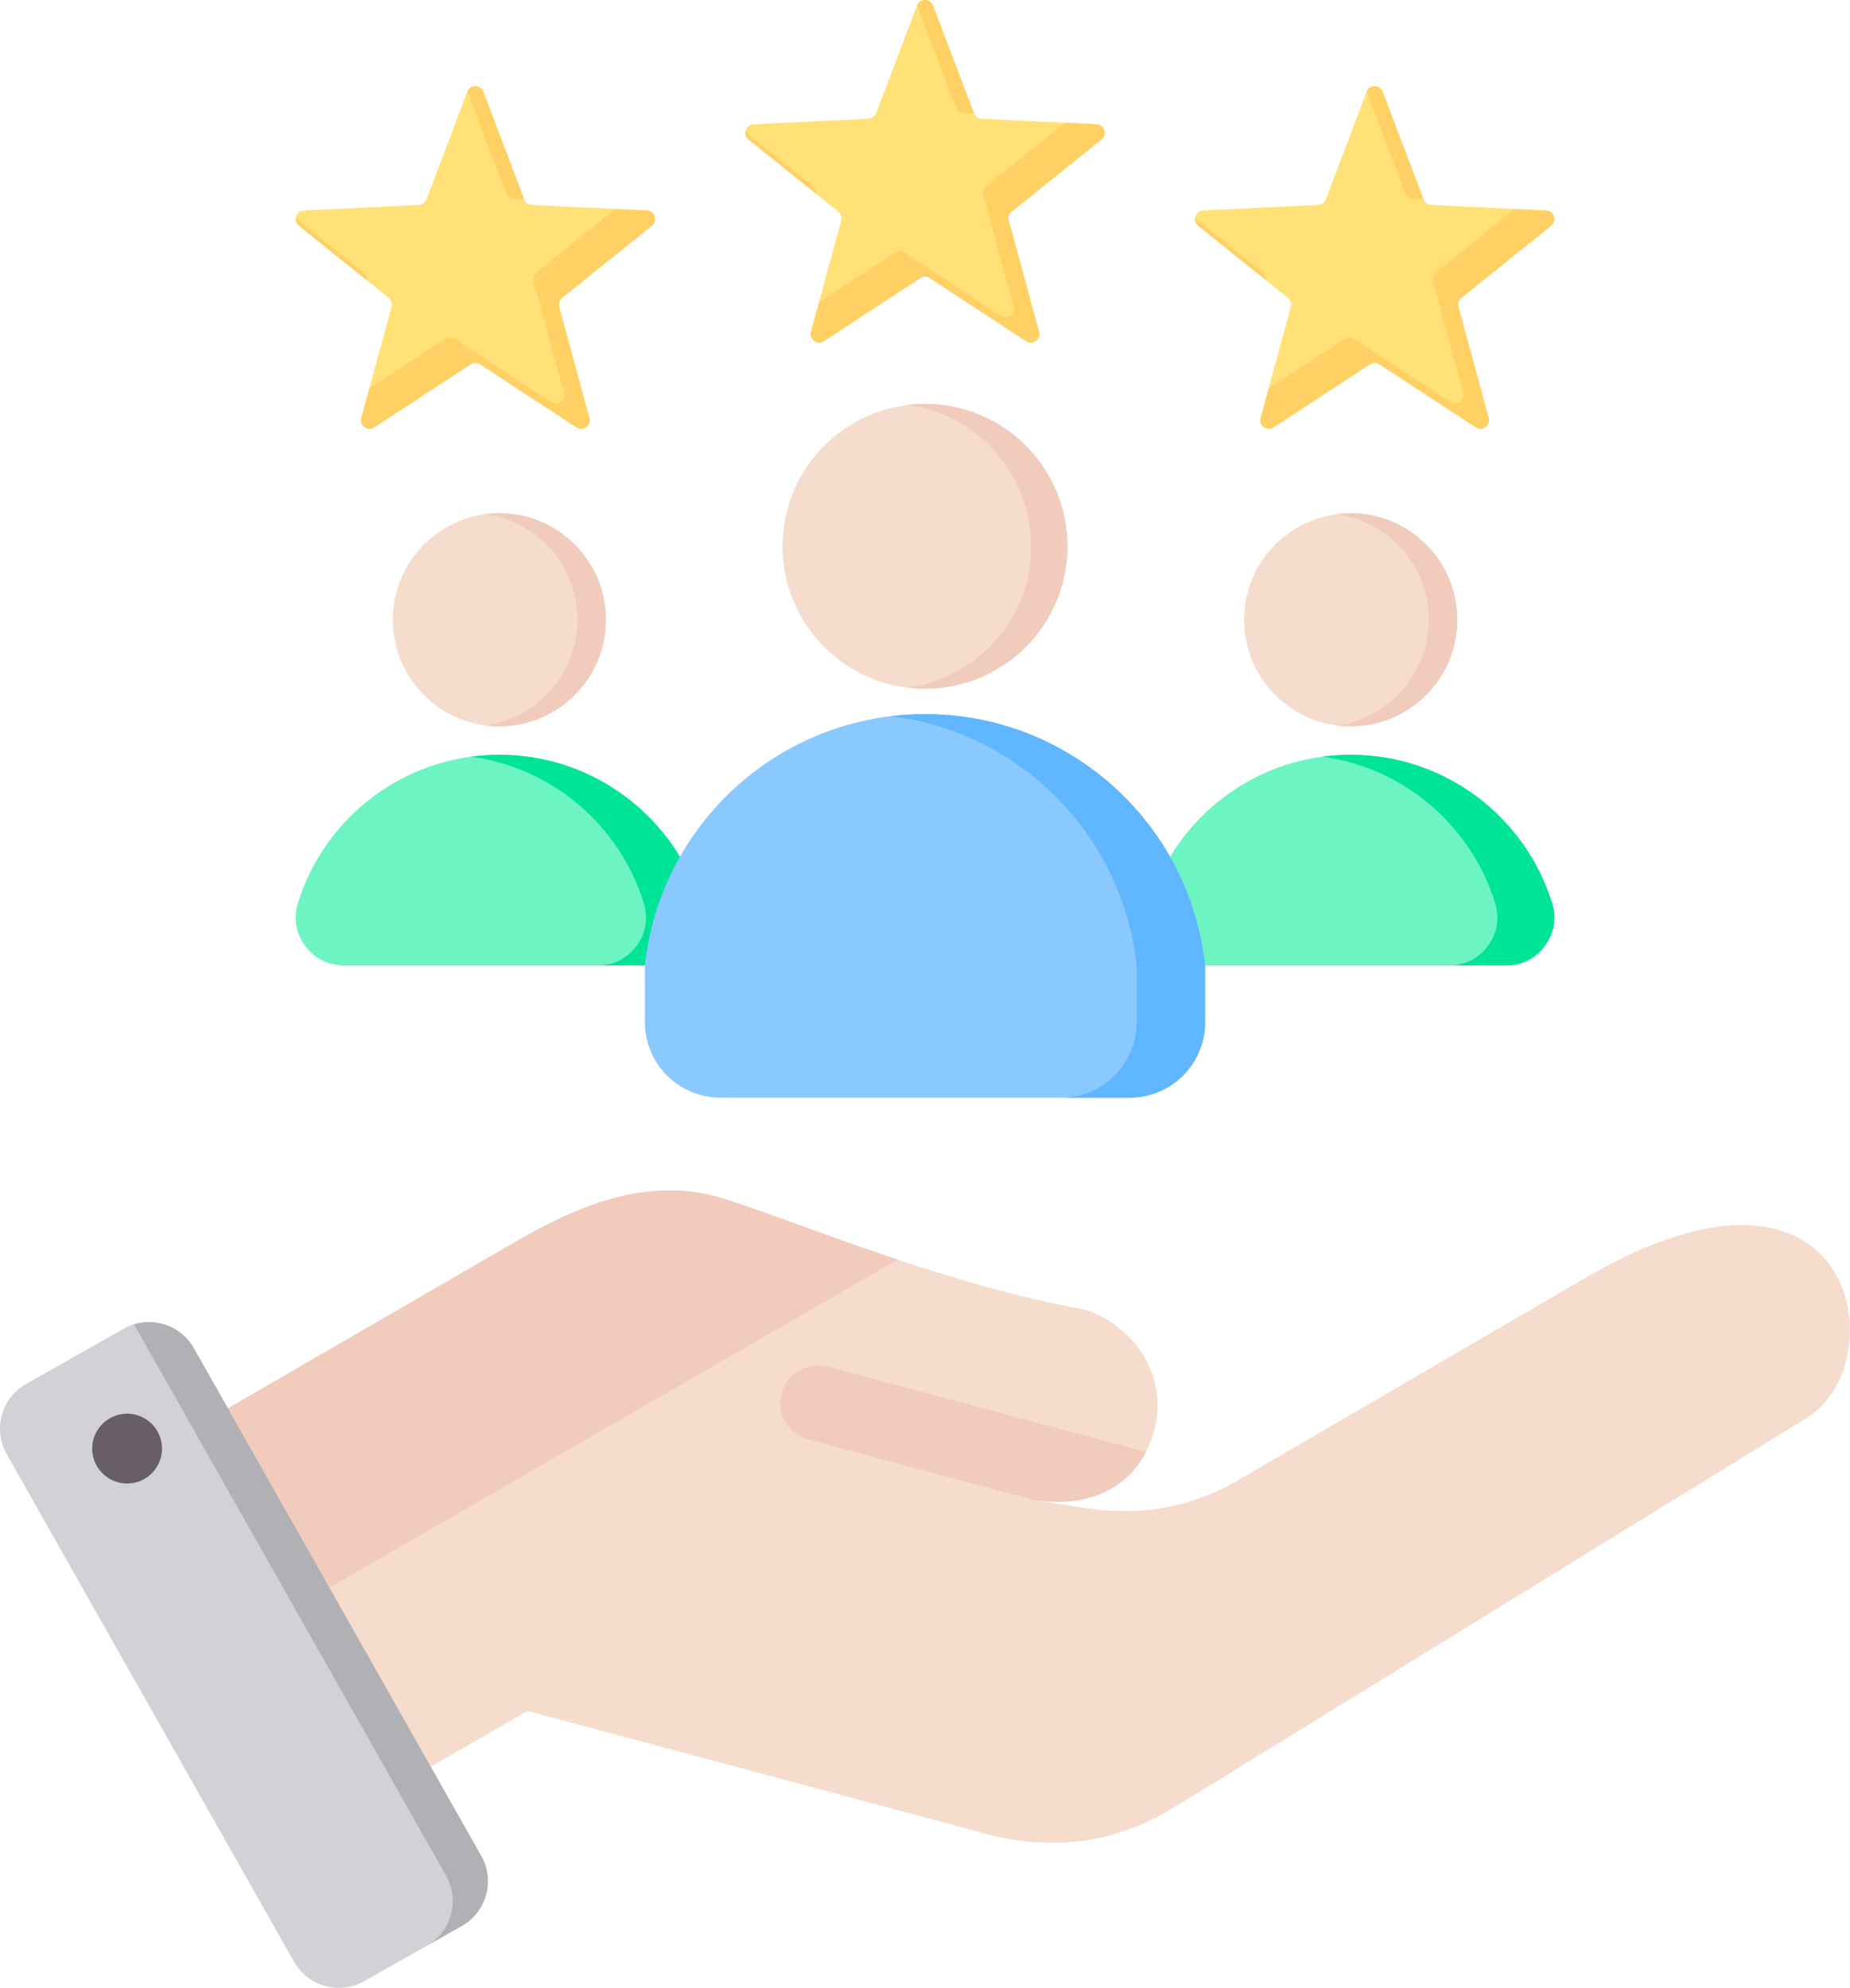 <?xml version="1.0" encoding="UTF-8"?><svg id="Layer_1" xmlns="http://www.w3.org/2000/svg" viewBox="0 0 463.97 498.643"><defs><style>.cls-1{fill:#6cf5c2;}.cls-1,.cls-2,.cls-3,.cls-4,.cls-5,.cls-6,.cls-7,.cls-8,.cls-9,.cls-10,.cls-11{fill-rule:evenodd;}.cls-2,.cls-12{fill:#f6dccd;}.cls-3{fill:#b1b1b5;}.cls-4{fill:#ffd064;}.cls-5{fill:#f1cbbc;}.cls-6{fill:#d1d1d6;}.cls-7{fill:#ffe177;}.cls-8{fill:#685e68;}.cls-9{fill:#00e499;}.cls-10{fill:#60b7ff;}.cls-11{fill:#8ac9fe;}</style></defs><path class="cls-2" d="m38.031,364.356l90.92-52.676c17.064-9.886,34.415-16.896,53.17-10.811,20.911,6.781,55.057,21.342,89.88,27.623,12.926,4.191,20.984,17.133,17.467,30.256-3.517,13.125-14.607,19.892-30.256,17.472l12.173,1.948c13.949,2.231,26.76.322,38.968-6.788l87.415-50.915c67.95-39.574,77.931,21.308,55.338,35.218l-158.637,97.682c-14.59,8.982-30.555,11.078-47.106,6.642l-115.064-30.831-42.613,24.602c-8.193,4.73-18.734,1.906-23.464-6.287l-34.457-59.684c-4.726-8.185-1.913-18.713,6.266-23.451Z"/><path class="cls-5" d="m287.394,364.192c-4.859,9.496-14.871,14.086-28.182,12.027-18.848-4.984-37.674-10.094-56.507-15.14-5.044-1.352-8.038-6.536-6.686-11.581,1.352-5.044,6.536-8.038,11.581-6.686l79.794,21.38h0Zm-249.364.164l90.921-52.676c17.064-9.886,34.415-16.896,53.17-10.811,11.188,3.628,26.164,9.482,43.005,15.105l-176.126,101.686-17.235-29.852c-4.726-8.186-1.913-18.714,6.265-23.452Z"/><path class="cls-6" d="m48.588,338.154l72.107,127.408c3.487,6.161,1.298,14.053-4.862,17.54l-24.527,13.881c-6.16,3.487-14.053,1.299-17.54-4.862L1.66,364.713c-3.486-6.16-1.299-14.053,4.862-17.54l24.527-13.881c6.16-3.486,14.053-1.299,17.539,4.862h0Z"/><path class="cls-3" d="m86.513,425.691l12.763,22.551,12.621,22.3c3.479,6.148,1.308,14.021-4.824,17.518l8.762-4.959c6.16-3.487,8.348-11.379,4.862-17.54l-12.663-22.375-25.427-44.928-25.456-44.979-8.56-15.126c-3.02-5.337-9.348-7.691-14.99-5.959l14.822,26.188,25.427,44.928,12.663,22.375v.006h0Z"/><path class="cls-8" d="m30.613,354.706c-4.786.7-8.098,5.146-7.398,9.932.7,4.786,5.146,8.098,9.932,7.398s8.098-5.146,7.398-9.932c-.7-4.786-5.146-8.098-9.932-7.398Z"/><path class="cls-7" d="m233.984,1.38l10.261,27.025c.293.801,1.042,1.345,1.894,1.377l28.873,1.407c.89.033,1.663.624,1.929,1.474.28.861.012,1.759-.694,2.327l-22.532,18.11c-.672.526-.957,1.407-.723,2.227l7.584,27.895c.244.857-.079,1.774-.806,2.29-.715.532-1.687.555-2.427.059l-24.187-15.833c-.708-.476-1.633-.476-2.341,0l-24.186,15.833c-.74.496-1.712.473-2.427-.059-.727-.515-1.05-1.433-.806-2.29l7.584-27.896c.234-.82-.052-1.701-.723-2.227l-22.532-18.11c-.701-.55-.979-1.483-.694-2.327.266-.851,1.039-1.441,1.929-1.474l28.874-1.407c.853-.031,1.602-.575,1.894-1.377l10.261-27.025c.306-.837,1.107-1.389,1.998-1.379.891-.009,1.691.544,1.997,1.38h0Z"/><path class="cls-4" d="m233.984,1.38l10.261,27.025-2.625-.128c-.852-.031-1.601-.575-1.894-1.376l-9.713-25.584c.321-.805,1.106-1.329,1.973-1.316.894,0,1.677.533,1.998,1.379h0Zm33.185,29.427l7.843.382c.89.033,1.663.624,1.929,1.474.28.861.012,1.759-.694,2.327l-22.532,18.11c-.672.526-.957,1.407-.723,2.227l7.584,27.895c.244.857-.079,1.774-.806,2.29-.715.532-1.687.555-2.427.059l-24.187-15.833c-.708-.476-1.633-.476-2.341,0l-24.186,15.833c-.74.496-1.712.473-2.427-.059-.727-.515-1.05-1.433-.806-2.29l2.006-7.379,19.049-12.47c.708-.476,1.633-.476,2.341,0l24.187,15.833c.74.496,1.712.473,2.427-.059.727-.515,1.05-1.433.806-2.29l-7.584-27.895c-.234-.82.052-1.701.723-2.227l19.818-15.928h0Zm-62.489,17.812c.082-.722-.216-1.435-.789-1.883l-16.957-13.629c-.08.722.218,1.435.79,1.884l16.956,13.628h0Z"/><path class="cls-7" d="m346.754,23.007l10.261,27.025c.293.801,1.042,1.345,1.894,1.376l28.873,1.407c.89.033,1.663.624,1.929,1.474.28.861.012,1.759-.694,2.327l-22.532,18.11c-.672.526-.957,1.407-.723,2.227l7.584,27.895c.243.857-.08,1.774-.806,2.29-.715.532-1.687.555-2.427.059l-24.187-15.833c-.708-.476-1.633-.476-2.341,0l-24.186,15.833c-.74.496-1.712.473-2.427-.059-.727-.516-1.05-1.433-.806-2.29l7.584-27.896c.234-.82-.052-1.7-.723-2.227l-22.532-18.11c-.7-.551-.978-1.483-.694-2.327.266-.85,1.039-1.441,1.929-1.474l28.874-1.407c.852-.031,1.601-.575,1.894-1.376l10.261-27.025c.306-.837,1.107-1.389,1.998-1.379.891-.009,1.691.544,1.997,1.38h0Z"/><path class="cls-4" d="m346.754,23.007l10.261,27.025-2.625-.128c-.852-.031-1.601-.575-1.894-1.376l-9.713-25.584c.321-.806,1.107-1.329,1.974-1.316.893,0,1.676.533,1.997,1.379h0Zm33.186,29.427l7.843.382c.891.033,1.663.624,1.929,1.475.28.861.012,1.759-.694,2.327l-22.532,18.11c-.672.526-.957,1.407-.723,2.227l7.584,27.895c.243.857-.08,1.774-.806,2.29-.715.532-1.687.555-2.427.059l-24.187-15.833c-.708-.476-1.633-.476-2.341,0l-24.186,15.833c-.74.496-1.712.473-2.427-.059-.727-.516-1.05-1.433-.806-2.29l2.006-7.379,19.049-12.47c.708-.476,1.633-.476,2.341,0l24.187,15.833c.74.496,1.712.473,2.427-.059.727-.516,1.05-1.433.806-2.29l-7.584-27.895c-.234-.82.052-1.701.723-2.227l19.818-15.929h0Zm-62.49,17.812c.082-.722-.216-1.435-.789-1.883l-16.957-13.629c-.08.722.218,1.435.79,1.884l16.956,13.628Z"/><path class="cls-7" d="m121.213,23.007l10.261,27.025c.293.801,1.042,1.345,1.894,1.376l28.873,1.407c.89.033,1.663.624,1.929,1.474.284.844.007,1.776-.694,2.327l-22.532,18.11c-.672.526-.957,1.407-.723,2.227l7.584,27.895c.244.857-.079,1.774-.806,2.29-.715.532-1.687.555-2.427.059l-24.187-15.832c-.708-.476-1.633-.476-2.341,0l-24.186,15.833c-.74.496-1.712.473-2.427-.059-.727-.516-1.05-1.433-.806-2.29l7.584-27.896c.234-.82-.052-1.7-.723-2.227l-22.532-18.11c-.7-.551-.978-1.483-.694-2.327.266-.85,1.039-1.441,1.929-1.474l28.874-1.407c.852-.031,1.601-.575,1.894-1.376l10.261-27.025c.306-.837,1.107-1.389,1.998-1.379.904,0,1.675.532,1.997,1.379h0Z"/><path class="cls-4" d="m121.213,23.007l10.261,27.025-2.625-.128c-.852-.031-1.601-.575-1.894-1.376l-9.713-25.584c.321-.805,1.106-1.329,1.973-1.316.893,0,1.676.533,1.998,1.379h0Zm33.185,29.427l7.843.382c.891.033,1.663.624,1.929,1.475.284.844.007,1.776-.694,2.327l-22.532,18.11c-.672.526-.957,1.407-.723,2.227l7.584,27.895c.244.857-.079,1.774-.806,2.29-.715.532-1.687.555-2.427.059l-24.187-15.834c-.708-.476-1.633-.476-2.341,0l-24.186,15.833c-.74.496-1.712.473-2.427-.059-.727-.516-1.05-1.433-.806-2.29l2.006-7.379,19.049-12.47c.708-.476,1.634-.476,2.342,0l24.187,15.833c.74.496,1.712.473,2.427-.059.727-.516,1.05-1.433.806-2.29l-7.584-27.895c-.234-.82.052-1.701.723-2.227l19.817-15.928h0Zm-62.489,17.812c.082-.722-.216-1.435-.789-1.883l-16.958-13.63c-.08.722.218,1.435.79,1.884,0,0,16.957,13.629,16.957,13.629Z"/><path class="cls-1" d="m338.746,189.323c23.742,0,43.829,15.654,50.502,37.203,1.173,3.786.535,7.553-1.816,10.743-2.352,3.19-5.761,4.913-9.725,4.913h-77.922c-3.963,0-7.373-1.723-9.725-4.913-2.352-3.19-2.989-6.957-1.816-10.743,6.673-21.55,26.76-37.203,50.502-37.203Z"/><path class="cls-9" d="m338.746,189.323c23.742,0,43.829,15.653,50.502,37.203,1.173,3.786.535,7.553-1.816,10.743-2.352,3.19-5.761,4.913-9.725,4.913h-14.277c3.963,0,7.373-1.723,9.725-4.913,2.352-3.19,2.989-6.957,1.816-10.743-5.992-19.352-22.803-33.946-43.363-36.722,2.366-.32,4.751-.481,7.138-.481Z"/><circle class="cls-12" cx="338.739" cy="155.476" r="26.725"/><path class="cls-5" d="m338.746,128.734c14.76,0,26.725,11.966,26.725,26.725s-11.965,26.725-26.725,26.725c-1.21,0-2.401-.082-3.569-.238,13.072-1.745,23.156-12.938,23.156-26.488s-10.084-24.743-23.156-26.488c1.183-.157,2.375-.236,3.569-.236Z"/><path class="cls-1" d="m125.225,189.323c23.742,0,43.829,15.654,50.502,37.203,1.173,3.786.535,7.553-1.816,10.743-2.352,3.19-5.761,4.913-9.725,4.913h-77.921c-3.963,0-7.373-1.723-9.725-4.913-2.352-3.19-2.989-6.957-1.816-10.743,6.672-21.55,26.759-37.203,50.501-37.203h0Z"/><path class="cls-9" d="m125.225,189.323c23.742,0,43.829,15.653,50.502,37.203,1.173,3.786.535,7.553-1.816,10.743-2.352,3.19-5.761,4.913-9.725,4.913h-14.277c3.963,0,7.373-1.723,9.725-4.913,2.352-3.19,2.989-6.957,1.817-10.743-5.993-19.352-22.803-33.946-43.363-36.722,2.366-.32,4.75-.481,7.137-.481h0Z"/><circle class="cls-12" cx="125.231" cy="155.477" r="26.725"/><path class="cls-5" d="m125.225,128.734c14.76,0,26.725,11.966,26.725,26.725s-11.965,26.725-26.725,26.725c-1.21,0-2.402-.082-3.569-.238,13.072-1.745,23.156-12.938,23.156-26.488s-10.084-24.743-23.156-26.488c1.183-.157,2.375-.235,3.569-.236Z"/><path class="cls-11" d="m302.23,242.179c-3.793-35.444-33.794-63.05-70.245-63.05s-66.452,27.606-70.245,63.05v14.28c0,10.399,8.482,18.881,18.881,18.881h102.728c10.399,0,18.881-8.482,18.881-18.881v-14.28h0Z"/><path class="cls-10" d="m302.23,242.179c-3.794-35.444-33.794-63.05-70.245-63.05-2.909,0-5.776.177-8.592.519,32.479,3.938,58.162,29.915,61.653,62.531v14.281c0,10.399-8.482,18.881-18.881,18.881h17.184c10.399,0,18.881-8.482,18.881-18.881v-14.281Z"/><circle class="cls-12" cx="231.986" cy="137.043" r="35.722" transform="translate(59.552 344.081) rotate(-80.783)"/><path class="cls-5" d="m231.986,101.321c19.729,0,35.722,15.993,35.722,35.722s-15.993,35.722-35.722,35.722c-1.543,0-3.063-.098-4.555-.288,17.578-2.237,31.167-17.249,31.167-35.435s-13.589-33.197-31.167-35.434c1.511-.191,3.032-.287,4.555-.287h0Z"/></svg>